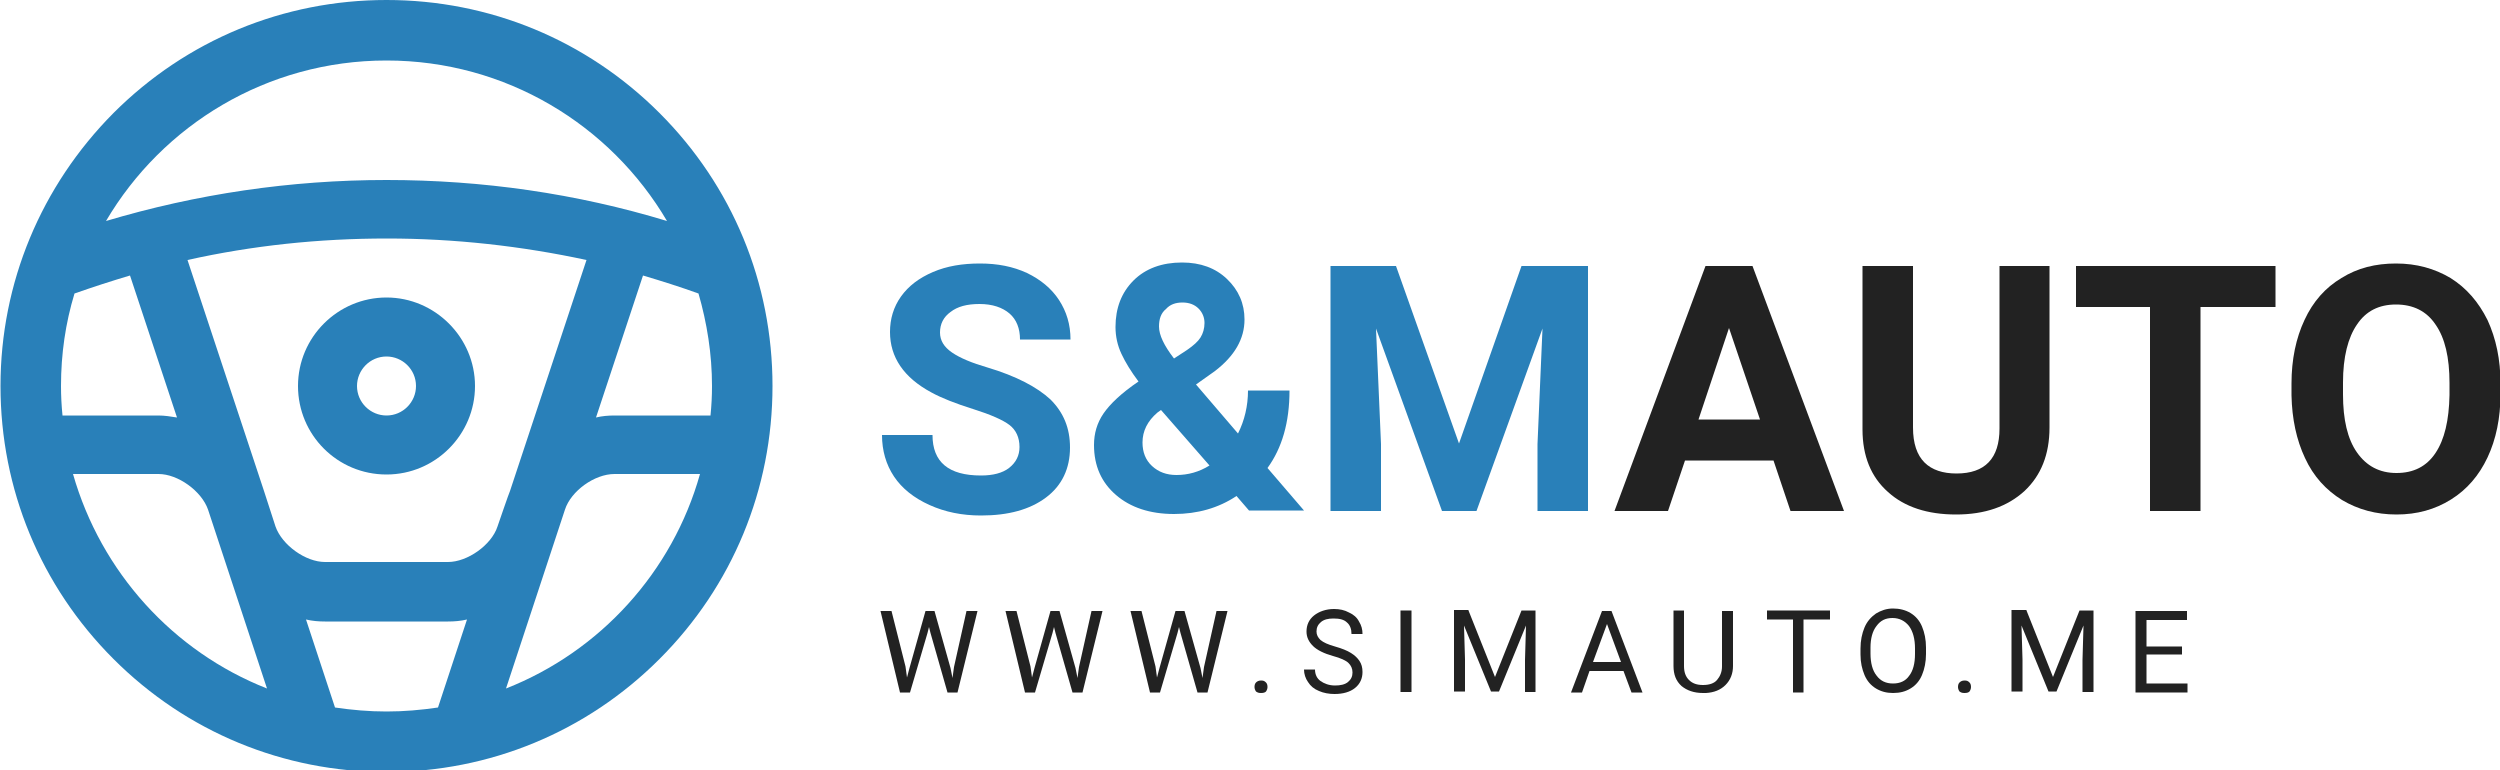 <svg xmlns="http://www.w3.org/2000/svg" xmlns:xlink="http://www.w3.org/1999/xlink" id="Layer_1" x="0px" y="0px" viewBox="0 0 500 154" style="enable-background:new 0 0 500 154;" xml:space="preserve">
<style type="text/css">
	.st0{fill:#2980B9;}
	.st1{fill:#222222;}
</style>
<g>
	<g>
		<g>
			<g>
				<g>
					<path class="st0" d="M131.9,22.6C117.3,8,97.9,0,77.3,0s-40,8-54.6,22.6C8.2,37.2,0.1,56.6,0.1,77.2s8,40,22.6,54.6       c14.6,14.6,34,22.6,54.6,22.6s40-8,54.6-22.6c14.6-14.6,22.6-34,22.6-54.6S146.5,37.2,131.9,22.6z M77.3,145.3       c-37.6,0-68.1-30.6-68.1-68.1S39.7,9,77.3,9s68.1,30.6,68.1,68.1S114.9,145.3,77.3,145.3z"></path>
				</g>
			</g>
			<g>
				<g>
					<path class="st0" d="M77.3,59.5c-9.7,0-17.7,7.9-17.7,17.7s7.9,17.7,17.7,17.7S95,86.9,95,77.2S87,59.5,77.3,59.5z M77.3,83.1       c-3.2,0-5.9-2.6-5.9-5.9c0-3.2,2.6-5.9,5.9-5.9c3.2,0,5.9,2.6,5.9,5.9C83.2,80.4,80.6,83.1,77.3,83.1z"></path>
				</g>
			</g>
			<g>
				<g>
					<path class="st0" d="M77.3,0.3C34.9,0.3,0.4,34.8,0.4,77.2s34.5,76.9,76.9,76.9s76.9-34.5,76.9-76.9S119.7,0.3,77.3,0.3z        M77.3,12.1c23.9,0,44.8,12.9,56.1,32.1C115.3,38.7,96.5,36,77.3,36c-19.2,0-38,2.8-56.1,8.2C32.5,25,53.4,12.1,77.3,12.1z        M12.2,77.2c0-6.4,0.9-12.6,2.7-18.5c3.7-1.3,7.4-2.5,11.1-3.6l9.4,28.4c-1.2-0.2-2.5-0.4-3.7-0.4H12.5       C12.3,81.1,12.2,79.2,12.2,77.2z M14.6,94.8h17.1c3.9,0,8.6,3.4,9.9,7.1l11.8,35.8C34.6,130.3,20.2,114.4,14.6,94.8z        M87.6,141.5c-3.4,0.5-6.8,0.8-10.3,0.8c-3.5,0-6.9-0.3-10.3-0.8l-5.8-17.6c1.3,0.3,2.5,0.4,3.8,0.4h24.6       c1.3,0,2.5-0.1,3.8-0.4L87.6,141.5z M99.5,105.3c-1.2,3.7-6,7.1-9.9,7.1H65c-3.9,0-8.6-3.4-9.9-7.1l0,0l-2.3-7.1       c0,0-15.3-46.2-15.3-46.2c13-2.9,26.3-4.3,39.9-4.3c13.5,0,26.9,1.5,39.9,4.3l-15.3,46.2C101.9,98.3,99.5,105.3,99.5,105.3       L99.5,105.3z M101.2,137.7l11.8-35.8c1.2-3.7,5.9-7.1,9.9-7.1H140C134.5,114.4,120,130.3,101.2,137.7z M122.9,83.1       c-1.2,0-2.5,0.1-3.7,0.4l9.4-28.4c3.7,1.1,7.5,2.3,11.1,3.6c1.7,5.9,2.7,12.1,2.7,18.5c0,2-0.1,3.9-0.3,5.9H122.9z"></path>
				</g>
			</g>
		</g>
	</g>
	<g>
		<g>
			<path class="st0" d="M203.9,89.4c0-1.9-0.7-3.4-2-4.4s-3.8-2.1-7.3-3.2c-3.5-1.1-6.3-2.2-8.3-3.3c-5.6-3-8.3-7.1-8.3-12.1     c0-2.6,0.7-5,2.2-7.1c1.5-2.1,3.6-3.7,6.4-4.9s5.9-1.7,9.4-1.7c3.5,0,6.6,0.6,9.4,1.9c2.7,1.3,4.9,3.1,6.4,5.4     c1.5,2.3,2.3,4.9,2.3,7.9h-10.1c0-2.2-0.7-4-2.1-5.2c-1.4-1.2-3.4-1.9-6-1.9c-2.5,0-4.4,0.5-5.8,1.6c-1.4,1-2.1,2.4-2.1,4.1     c0,1.6,0.8,2.9,2.4,4c1.6,1.1,4,2.1,7.1,3c5.7,1.7,9.9,3.9,12.6,6.4c2.6,2.6,3.9,5.7,3.9,9.6c0,4.2-1.6,7.6-4.8,10     c-3.2,2.4-7.5,3.6-13,3.6c-3.8,0-7.2-0.7-10.3-2.1s-5.5-3.3-7.1-5.7c-1.6-2.4-2.4-5.2-2.4-8.3h10.1c0,5.4,3.2,8.1,9.7,8.1     c2.4,0,4.3-0.5,5.6-1.5C203.2,92.5,203.9,91.1,203.9,89.4z"></path>
			<path class="st0" d="M218.8,89c0-2.3,0.6-4.4,1.9-6.3c1.3-1.9,3.6-4.1,7-6.4c-1.5-2-2.6-3.8-3.4-5.5c-0.8-1.7-1.2-3.5-1.2-5.4     c0-3.8,1.2-6.9,3.6-9.3c2.4-2.4,5.7-3.6,9.7-3.6c3.7,0,6.7,1.1,9,3.3c2.3,2.2,3.5,4.9,3.5,8.1c0,3.9-2,7.3-5.9,10.3l-3.8,2.7     l8.4,9.8c1.3-2.6,2-5.5,2-8.6h8.3c0,6.4-1.5,11.5-4.4,15.5l7.3,8.5h-11l-2.5-2.9c-3.6,2.4-7.8,3.6-12.5,3.6     c-4.8,0-8.7-1.3-11.6-3.8C220.3,96.5,218.8,93.2,218.8,89z M235.3,95c2.3,0,4.5-0.6,6.6-1.9l-9.7-11.1l-0.7,0.5c-2,1.7-3,3.7-3,6     c0,1.9,0.6,3.5,1.9,4.7C231.7,94.4,233.3,95,235.3,95z M231.8,65.3c0,1.7,1,3.8,3,6.4l2.6-1.7c1.3-0.9,2.2-1.7,2.7-2.5     c0.5-0.8,0.8-1.8,0.8-2.9c0-1.1-0.4-2.1-1.2-2.9c-0.8-0.8-1.9-1.2-3.2-1.2c-1.4,0-2.5,0.4-3.3,1.3     C232.2,62.6,231.8,63.8,231.8,65.3z"></path>
			<path class="st0" d="M279.2,53.2l12.6,35.5l12.5-35.5h13.3v49h-10.1V88.8l1-23.1l-13.2,36.5h-6.9l-13.2-36.5l1,23.1v13.4h-10.1     v-49H279.2z"></path>
			<path class="st1" d="M354.7,92.1H337l-3.4,10.1h-10.7l18.2-49h9.4l18.3,49h-10.7L354.7,92.1z M339.7,83.9H352l-6.2-18.3     L339.7,83.9z"></path>
			<path class="st1" d="M409.9,53.2v32.3c0,5.4-1.7,9.6-5,12.7c-3.4,3.1-7.9,4.7-13.7,4.7c-5.7,0-10.3-1.5-13.6-4.5     c-3.4-3-5.1-7.2-5.1-12.5V53.2h10.1v32.3c0,3.2,0.8,5.5,2.3,7c1.5,1.5,3.7,2.2,6.4,2.2c5.7,0,8.6-3,8.6-9V53.2H409.9z"></path>
			<path class="st1" d="M455.1,61.4h-15v40.8H430V61.4h-14.8v-8.2h39.9V61.4z"></path>
			<path class="st1" d="M500.1,78.8c0,4.8-0.9,9.1-2.6,12.7c-1.7,3.6-4.1,6.4-7.3,8.4s-6.8,3-10.9,3c-4.1,0-7.7-1-10.9-2.9     c-3.2-2-5.7-4.7-7.4-8.4c-1.7-3.6-2.6-7.8-2.7-12.5v-2.4c0-4.8,0.9-9.1,2.6-12.7c1.7-3.7,4.2-6.5,7.4-8.4c3.2-2,6.8-2.9,10.9-2.9     c4.1,0,7.7,1,10.9,2.9c3.2,2,5.6,4.8,7.4,8.4c1.7,3.7,2.6,7.9,2.6,12.7V78.8z M489.9,76.6c0-5.1-0.9-9-2.8-11.7     c-1.8-2.7-4.5-4-7.9-4c-3.4,0-6,1.3-7.8,4c-1.8,2.6-2.8,6.5-2.8,11.6v2.4c0,5,0.9,8.9,2.8,11.6s4.5,4.1,7.9,4.1     c3.4,0,6-1.3,7.8-4c1.8-2.7,2.7-6.5,2.8-11.6V76.6z"></path>
		</g>
		<g>
			<path class="st1" d="M181.1,133.3l0.3,2.2l0.5-1.9l3.2-11.4h1.8l3.2,11.4l0.4,2l0.3-2.2l2.5-11.2h2.2l-4,16.3h-2l-3.4-11.9     l-0.3-1.2l-0.3,1.2l-3.5,11.9h-2l-3.9-16.3h2.2L181.1,133.3z"></path>
			<path class="st1" d="M206.1,133.3l0.3,2.2l0.5-1.9l3.2-11.4h1.8l3.2,11.4l0.4,2l0.3-2.2l2.5-11.2h2.2l-4,16.3h-2l-3.4-11.9     l-0.3-1.2l-0.3,1.2l-3.5,11.9h-2l-3.9-16.3h2.2L206.1,133.3z"></path>
			<path class="st1" d="M231.1,133.3l0.3,2.2l0.5-1.9l3.2-11.4h1.8l3.2,11.4l0.4,2l0.3-2.2l2.5-11.2h2.2l-4,16.3h-2l-3.4-11.9     l-0.3-1.2l-0.3,1.2l-3.5,11.9h-2l-3.9-16.3h2.2L231.1,133.3z"></path>
			<path class="st1" d="M250.9,137.4c0-0.4,0.1-0.7,0.3-0.9c0.2-0.2,0.5-0.4,1-0.4s0.7,0.1,1,0.4c0.2,0.2,0.3,0.5,0.3,0.9     c0,0.3-0.1,0.6-0.3,0.9c-0.2,0.2-0.5,0.3-1,0.3s-0.7-0.1-1-0.3C251,138,250.9,137.7,250.9,137.4z"></path>
			<path class="st1" d="M266.6,131.2c-1.8-0.5-3.2-1.2-4-2c-0.8-0.8-1.3-1.7-1.3-2.9c0-1.3,0.5-2.4,1.5-3.2c1-0.8,2.4-1.3,4-1.3     c1.1,0,2.1,0.2,3,0.7c0.9,0.4,1.6,1,2,1.8c0.5,0.8,0.7,1.6,0.7,2.5h-2.2c0-1-0.3-1.8-0.9-2.3c-0.6-0.6-1.5-0.8-2.7-0.8     c-1.1,0-1.9,0.2-2.5,0.7c-0.6,0.5-0.9,1.1-0.9,1.9c0,0.7,0.3,1.2,0.8,1.7c0.6,0.5,1.5,0.9,2.9,1.3c1.4,0.4,2.4,0.8,3.2,1.3     c0.8,0.5,1.3,1,1.7,1.6s0.6,1.3,0.6,2.2c0,1.3-0.5,2.4-1.5,3.2c-1,0.8-2.4,1.2-4.1,1.2c-1.1,0-2.2-0.2-3.1-0.6     c-1-0.4-1.7-1-2.2-1.8c-0.5-0.7-0.8-1.6-0.8-2.5h2.2c0,1,0.4,1.8,1.1,2.3s1.7,0.9,2.9,0.9c1.1,0,2-0.2,2.6-0.7     c0.6-0.5,0.9-1.1,0.9-1.9c0-0.8-0.3-1.4-0.8-1.9S268.1,131.6,266.6,131.2z"></path>
			<path class="st1" d="M282.3,138.4h-2.2v-16.3h2.2V138.4z"></path>
			<path class="st1" d="M293.7,122.1l5.3,13.3l5.3-13.3h2.8v16.3H305v-6.4l0.2-6.9l-5.4,13.2h-1.6l-5.4-13.2l0.2,6.8v6.4h-2.2v-16.3     H293.7z"></path>
			<path class="st1" d="M324.7,134.2h-6.8l-1.5,4.3h-2.2l6.2-16.3h1.9l6.2,16.3h-2.2L324.7,134.2z M318.6,132.4h5.6l-2.8-7.6     L318.6,132.4z"></path>
			<path class="st1" d="M346.6,122.1v11.1c0,1.5-0.5,2.8-1.5,3.8c-1,1-2.3,1.5-3.9,1.6l-0.6,0c-1.8,0-3.2-0.5-4.3-1.4     c-1.1-1-1.6-2.3-1.6-4v-11.1h2.1v11.1c0,1.2,0.3,2.1,1,2.8c0.7,0.7,1.6,1,2.8,1c1.2,0,2.2-0.3,2.8-1c0.6-0.7,1-1.6,1-2.7v-11.1     H346.6z"></path>
			<path class="st1" d="M365.9,123.9h-5.2v14.6h-2.1v-14.6h-5.2v-1.8h12.6V123.9z"></path>
			<path class="st1" d="M385.2,130.8c0,1.6-0.3,3-0.8,4.2s-1.3,2.1-2.3,2.7s-2.1,0.9-3.5,0.9c-1.3,0-2.4-0.3-3.4-0.9     c-1-0.6-1.8-1.5-2.3-2.7s-0.8-2.5-0.8-4.1v-1.2c0-1.6,0.3-3,0.8-4.2s1.3-2.1,2.3-2.8c1-0.6,2.1-1,3.4-1c1.3,0,2.5,0.3,3.5,0.9     c1,0.6,1.8,1.5,2.3,2.7s0.8,2.6,0.8,4.2V130.8z M383,129.7c0-1.9-0.4-3.4-1.2-4.5c-0.8-1-1.9-1.6-3.3-1.6c-1.4,0-2.4,0.5-3.2,1.6     c-0.8,1-1.2,2.5-1.2,4.3v1.2c0,1.9,0.4,3.4,1.2,4.4c0.8,1.1,1.9,1.6,3.3,1.6c1.4,0,2.5-0.5,3.2-1.5c0.8-1,1.2-2.5,1.2-4.4V129.7z     "></path>
			<path class="st1" d="M391.6,137.4c0-0.4,0.1-0.7,0.3-0.9s0.5-0.4,1-0.4s0.7,0.1,1,0.4c0.2,0.2,0.3,0.5,0.3,0.9     c0,0.3-0.1,0.6-0.3,0.9c-0.2,0.2-0.5,0.3-1,0.3s-0.7-0.1-1-0.3C391.7,138,391.6,137.7,391.6,137.4z"></path>
			<path class="st1" d="M405.3,122.1l5.3,13.3l5.3-13.3h2.8v16.3h-2.2v-6.4l0.2-6.9l-5.4,13.2h-1.6l-5.4-13.2l0.2,6.8v6.4h-2.2     v-16.3H405.3z"></path>
			<path class="st1" d="M436.4,130.9h-7.1v5.8h8.2v1.8h-10.4v-16.3h10.3v1.8h-8.1v5.3h7.1V130.9z"></path>
		</g>
	</g>
</g>
</svg>